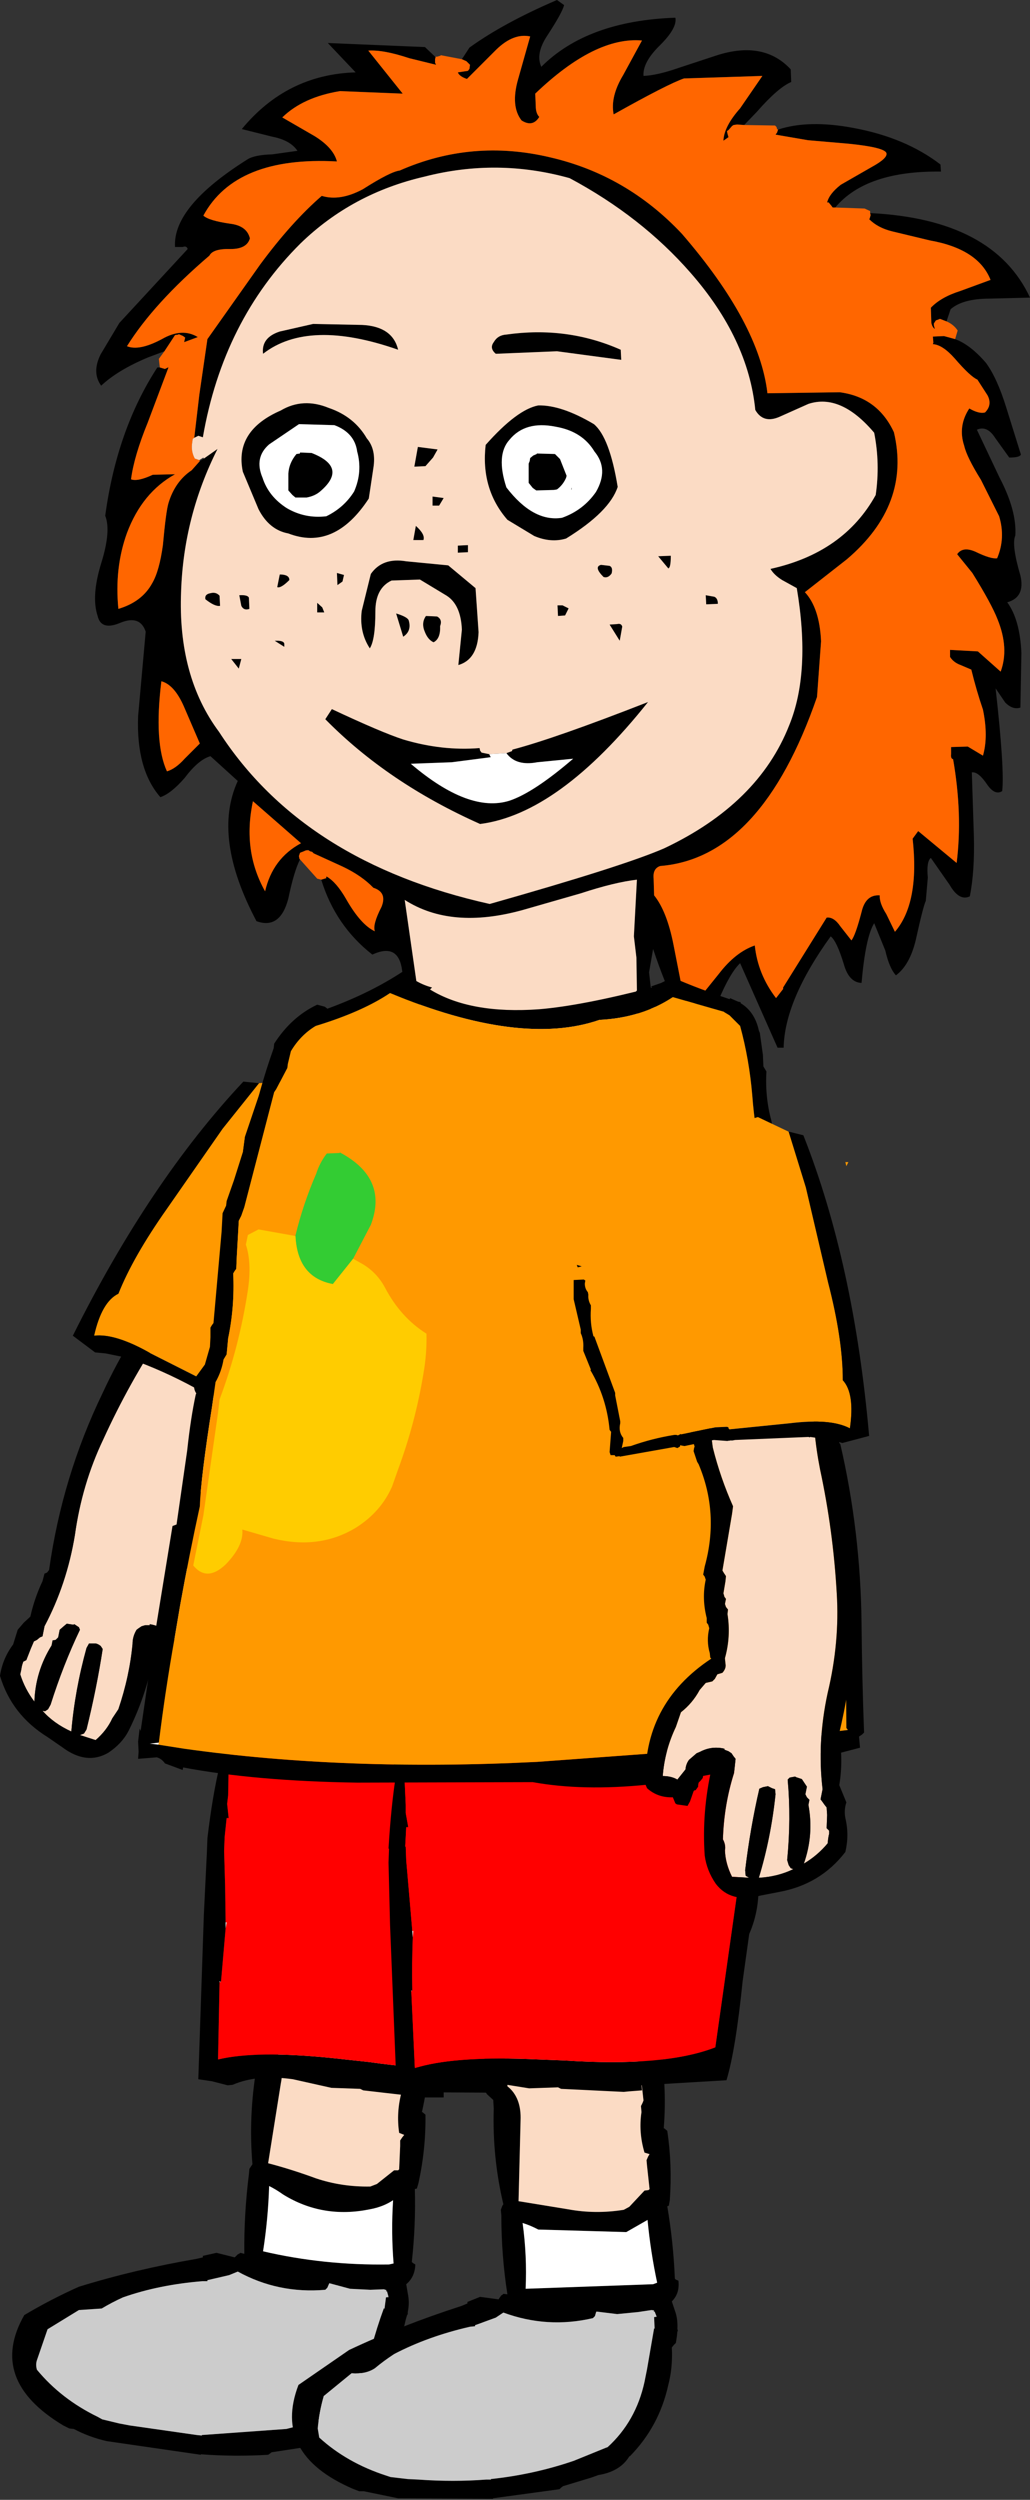 <?xml version="1.0" encoding="UTF-8" standalone="no"?>
<svg xmlns:xlink="http://www.w3.org/1999/xlink" height="246.95px" width="101.8px" xmlns="http://www.w3.org/2000/svg">
  <rect width="100%" height="100%" fill="#333333" stroke="none"/>
  <g transform="matrix(1.0, 0.0, 0.0, 1.0, -217.85, 70.6)">
    <path d="M258.5 127.75 L260.95 128.4 260.6 129.0 260.4 129.25 Q260.5 133.8 259.55 138.05 L259.6 138.05 259.9 138.3 Q259.95 141.7 259.2 145.1 L259.05 145.6 258.85 145.65 Q258.95 149.25 258.55 152.85 L258.65 152.95 258.9 153.1 Q258.85 154.35 258.0 155.05 L258.15 155.95 Q258.35 156.85 258.15 157.8 L258.15 158.05 258.1 158.05 257.95 158.55 257.8 159.2 257.6 159.35 257.35 159.55 Q257.15 161.6 256.45 163.2 254.95 167.15 251.7 169.65 L251.65 169.65 Q250.55 171.0 248.35 171.05 L247.65 171.2 244.7 171.65 244.5 171.8 244.35 171.9 Q241.0 172.1 237.7 171.85 L237.7 171.9 228.4 170.55 Q226.65 170.15 225.15 169.35 L224.7 169.3 224.1 169.0 Q216.6 164.5 220.25 158.1 222.85 156.55 225.65 155.3 231.15 153.6 237.25 152.55 L237.9 152.4 237.9 152.25 239.25 151.95 241.05 152.4 241.1 152.35 241.35 152.1 241.45 152.05 241.55 152.0 241.6 151.95 242.0 152.05 Q241.95 148.2 242.45 144.2 L242.5 143.65 242.7 143.35 242.8 143.2 Q242.4 138.45 243.2 133.7 L243.3 132.85 242.75 132.2 242.45 131.7 242.6 131.35 242.75 131.1 242.8 130.95 243.0 130.9 243.05 130.9 Q242.85 127.75 243.2 124.6 L243.2 124.05 243.4 123.75 243.6 123.5 243.7 123.3 245.75 123.85 245.75 123.95 Q245.65 124.2 245.7 124.5 L245.45 124.7 245.2 125.05 244.9 131.55 244.9 131.7 Q246.05 133.0 245.6 135.25 L244.35 143.1 Q246.65 143.7 249.1 144.6 251.65 145.45 254.45 145.4 L255.1 145.15 256.8 143.8 257.2 143.8 257.3 143.7 257.4 141.4 257.4 140.85 257.6 140.55 257.8 140.3 257.3 140.1 Q257.0 138.05 257.55 136.05 L257.6 135.45 257.8 135.2 258.0 134.95 258.2 128.6 Q258.15 128.15 258.4 127.85 L258.5 127.75 M244.45 145.35 Q244.35 148.6 243.85 151.8 249.85 153.2 256.3 153.1 L256.75 153.0 Q256.5 149.9 256.7 146.75 255.75 147.4 254.4 147.65 249.75 148.6 245.85 146.2 245.15 145.7 244.45 145.35 M256.25 156.3 L256.1 155.75 256.0 155.75 256.05 155.65 256.05 155.6 255.8 155.55 254.45 155.6 252.45 155.5 250.4 154.95 250.35 155.05 250.2 155.4 250.0 155.6 Q245.35 156.0 241.35 153.8 L240.5 154.15 238.35 154.65 238.35 154.75 237.85 154.75 Q233.55 155.1 230.0 156.35 228.9 156.85 227.9 157.45 L225.65 157.6 222.55 159.5 221.5 162.55 Q221.35 163.0 221.5 163.5 223.9 166.4 227.5 168.15 L227.95 168.4 229.6 168.8 230.65 169.0 237.3 169.95 237.8 170.0 237.8 169.95 246.15 169.35 249.5 168.5 249.65 168.5 Q252.75 166.35 254.1 162.55 L254.55 161.35 Q255.1 159.3 255.8 157.4 L255.85 157.5 256.0 156.35 256.25 156.4 256.25 156.3" fill="#000000" fill-rule="evenodd" stroke="none"/>
    <path d="M258.5 127.75 L258.4 127.85 Q258.15 128.15 258.2 128.6 L258.0 134.95 257.8 135.2 257.6 135.45 257.55 136.05 Q257.0 138.05 257.3 140.1 L257.8 140.3 257.6 140.55 257.4 140.85 257.4 141.4 257.3 143.7 257.2 143.8 256.8 143.8 255.1 145.15 254.45 145.4 Q251.65 145.45 249.1 144.6 246.65 143.7 244.35 143.1 L245.6 135.25 Q246.05 133.0 244.9 131.7 L244.9 131.55 245.2 125.05 245.45 124.7 245.7 124.5 Q245.65 124.2 245.75 123.95 L245.75 123.85 245.85 123.85 Q250.3 124.75 254.45 126.35 L258.5 127.75" fill="#fbdbc4" fill-rule="evenodd" stroke="none"/>
    <path d="M256.05 155.65 L256.0 155.75 256.1 155.75 256.25 156.3 256.0 156.35 255.85 157.5 255.8 157.4 Q255.1 159.3 254.55 161.35 L254.1 162.55 Q252.75 166.35 249.65 168.5 L249.5 168.5 246.15 169.35 237.8 169.95 237.8 170.0 237.3 169.95 230.65 169.0 229.6 168.8 227.95 168.4 227.5 168.15 Q223.9 166.4 221.5 163.5 221.35 163.0 221.5 162.55 L222.55 159.5 225.65 157.6 227.9 157.45 Q228.9 156.85 230.0 156.35 233.55 155.1 237.85 154.75 L238.35 154.75 238.35 154.65 240.5 154.15 241.35 153.8 Q245.35 156.0 250.0 155.6 L250.2 155.4 250.35 155.05 250.4 154.95 252.45 155.5 254.45 155.6 255.8 155.55 256.05 155.65" fill="#cccccc" fill-rule="evenodd" stroke="none"/>
    <path d="M244.45 145.35 Q245.15 145.7 245.85 146.2 249.75 148.6 254.4 147.65 255.75 147.4 256.7 146.75 256.5 149.9 256.75 153.0 L256.3 153.1 Q249.85 153.2 243.85 151.8 244.35 148.6 244.45 145.35" fill="#ffffff" fill-rule="evenodd" stroke="none"/>
    <path d="M273.3 96.0 Q274.85 99.15 275.15 102.95 L275.25 107.85 275.1 109.8 Q274.75 113.3 274.65 116.85 274.6 119.6 273.4 121.9 L272.45 126.55 Q271.25 133.35 270.15 136.15 L261.7 136.1 261.7 136.6 260.4 136.6 259.85 136.6 253.75 135.9 253.45 135.75 250.6 135.65 246.8 134.8 Q243.25 134.3 240.85 135.35 L240.35 135.4 238.8 135.0 237.45 134.8 238.0 118.5 238.3 112.35 238.35 111.05 238.35 111.0 Q238.85 106.75 239.6 103.65 L239.6 103.6 Q239.4 101.5 238.7 100.6 L239.25 100.85 239.3 100.05 239.3 99.6 239.65 98.75 239.75 98.45 Q240.3 97.75 241.2 97.8 L272.4 96.15 272.6 96.0 273.3 96.0 M273.25 111.0 L273.5 106.55 273.35 103.7 272.95 100.55 272.35 97.1 240.9 99.2 240.65 99.3 240.35 100.0 240.3 101.2 240.5 101.25 240.4 106.75 240.3 107.6 240.45 109.0 240.25 109.0 240.05 110.9 240.05 110.95 240.0 112.25 240.1 115.7 240.15 119.3 240.15 119.9 239.7 125.1 239.65 125.2 239.55 125.1 239.55 125.2 239.4 132.85 Q243.15 131.95 250.6 132.7 L254.3 133.1 Q264.15 134.5 269.3 132.9 L272.95 115.75 273.0 114.75 273.05 114.05 273.25 111.0" fill="#000000" fill-rule="evenodd" stroke="none"/>
    <path d="M240.15 119.3 L240.1 115.7 240.0 112.25 240.05 110.95 240.05 110.9 240.25 109.0 240.45 109.0 240.3 107.6 240.4 106.75 240.5 101.25 240.3 101.2 240.35 100.0 240.65 99.3 240.9 99.2 272.35 97.1 272.95 100.55 273.35 103.7 273.5 106.55 273.25 111.0 272.95 111.0 273.05 114.05 273.0 114.75 272.95 115.75 269.3 132.9 Q264.15 134.5 254.3 133.1 L250.6 132.7 Q243.15 131.95 239.4 132.85 L239.55 125.2 239.65 125.2 239.7 125.1 240.15 119.9 240.25 119.3 240.15 119.3 M242.05 102.45 L242.1 102.4 242.1 102.35 242.05 102.45 M252.9 110.3 L252.9 110.25 252.9 110.3" fill="#ff0000" fill-rule="evenodd" stroke="none"/>
    <path d="M240.15 119.3 L240.25 119.3 240.15 119.9 240.15 119.3 M239.65 125.2 L239.55 125.2 239.55 125.1 239.65 125.2 M242.05 102.45 L242.1 102.35 242.1 102.4 242.05 102.45 M252.9 110.3 L252.9 110.25 252.9 110.3" fill="#ffffff" fill-rule="evenodd" stroke="none"/>
    <path d="M280.95 129.6 L283.45 129.95 283.15 130.6 283.0 130.85 Q283.8 135.4 283.45 139.65 L283.5 139.65 283.8 139.9 Q284.3 143.25 284.05 146.75 L283.95 147.3 283.8 147.35 Q284.4 150.9 284.55 154.5 L284.65 154.6 284.9 154.7 Q285.05 155.95 284.25 156.75 L284.55 157.65 Q284.85 158.45 284.8 159.45 L284.85 159.7 284.8 159.7 284.75 160.2 284.65 160.85 284.45 161.05 284.25 161.3 Q284.35 163.3 283.9 165.0 283.0 169.1 280.1 172.05 L280.05 172.05 Q279.15 173.55 277.0 173.9 L276.3 174.15 273.5 175.0 273.3 175.15 273.15 175.3 266.55 176.2 266.6 176.25 257.2 176.2 253.8 175.5 253.35 175.5 252.7 175.25 Q244.75 171.8 247.35 165.0 L252.35 161.55 Q257.55 159.1 263.45 157.2 L264.05 156.95 264.05 156.8 265.3 156.3 267.15 156.55 267.15 156.5 267.4 156.15 267.5 156.1 267.55 156.05 267.6 156.0 268.0 156.05 Q267.4 152.2 267.4 148.25 L267.35 147.7 267.5 147.3 267.6 147.15 Q266.5 142.5 266.65 137.7 L266.6 136.85 266.0 136.3 265.65 135.8 265.7 135.45 265.85 135.2 265.85 135.05 266.05 134.95 266.1 134.95 Q265.5 131.85 265.35 128.75 L265.3 128.2 265.45 127.8 265.65 127.55 265.65 127.35 267.85 127.6 267.85 127.7 267.85 128.25 267.65 128.5 267.45 128.85 268.0 135.35 268.0 135.5 Q269.4 136.6 269.3 138.9 L269.1 146.85 274.0 147.65 Q276.7 148.15 279.5 147.7 L280.05 147.4 281.55 145.8 281.95 145.75 282.05 145.65 281.8 143.35 281.75 142.8 281.9 142.45 282.05 142.2 281.55 142.05 Q280.95 140.05 281.25 138.05 L281.2 137.45 281.35 137.15 281.45 136.9 280.75 130.55 Q280.65 130.1 280.9 129.75 L280.95 129.6 M269.5 149.0 Q269.95 152.25 269.8 155.5 L282.4 155.05 282.8 154.9 Q282.15 151.85 281.85 148.7 L279.75 149.9 271.05 149.65 Q270.3 149.25 269.5 149.0 M282.75 158.25 L282.55 157.75 282.45 157.75 282.5 157.65 282.5 157.6 282.25 157.6 280.9 157.8 278.85 158.0 276.8 157.75 276.75 157.85 276.65 158.2 276.45 158.4 Q271.95 159.45 267.6 157.85 L266.85 158.35 264.8 159.1 264.8 159.2 264.3 159.25 Q260.15 160.2 256.8 161.95 255.8 162.6 254.9 163.35 254.0 163.95 252.6 163.85 L249.85 166.1 Q249.4 167.65 249.25 169.3 L249.4 170.2 Q252.15 172.7 256.0 173.95 L256.45 174.1 258.15 174.3 259.2 174.35 Q262.65 174.6 265.9 174.35 L266.4 174.35 266.35 174.3 Q270.6 173.85 274.55 172.5 L277.75 171.2 277.9 171.15 Q280.7 168.6 281.55 164.7 L281.8 163.45 282.5 159.4 282.55 159.45 282.5 158.3 282.75 158.3 282.75 158.25" fill="#000000" fill-rule="evenodd" stroke="none"/>
    <path d="M280.95 129.6 L280.9 129.75 Q280.65 130.1 280.75 130.55 L281.45 136.9 281.35 137.15 281.2 137.45 281.25 138.05 Q280.95 140.05 281.55 142.05 L282.05 142.2 281.9 142.45 281.75 142.8 281.8 143.35 282.05 145.65 281.95 145.75 281.55 145.8 280.05 147.4 279.5 147.7 Q276.7 148.15 274.0 147.65 L269.1 146.85 269.3 138.9 Q269.4 136.6 268.0 135.5 L268.0 135.35 267.45 128.85 267.65 128.5 267.85 128.25 267.85 127.7 267.85 127.6 267.95 127.6 Q272.45 127.85 276.8 128.85 L280.95 129.6" fill="#fbdbc4" fill-rule="evenodd" stroke="none"/>
    <path d="M282.5 157.65 L282.45 157.75 282.55 157.75 282.75 158.25 282.5 158.3 282.55 159.45 282.5 159.4 281.8 163.45 281.55 164.7 Q280.7 168.6 277.9 171.15 L277.75 171.2 274.55 172.5 Q270.6 173.85 266.35 174.3 L266.4 174.35 265.9 174.35 Q262.65 174.6 259.2 174.35 L258.15 174.3 256.45 174.1 256.0 173.95 Q252.15 172.7 249.4 170.2 L249.25 169.3 Q249.4 167.65 249.85 166.1 L252.6 163.85 Q254.0 163.95 254.9 163.35 255.8 162.6 256.8 161.95 260.15 160.2 264.3 159.25 L264.8 159.2 264.8 159.1 266.85 158.35 267.6 157.85 Q271.95 159.45 276.45 158.4 L276.65 158.2 276.75 157.85 276.8 157.75 278.85 158.0 280.9 157.8 282.25 157.6 282.5 157.65" fill="#cccccc" fill-rule="evenodd" stroke="none"/>
    <path d="M269.5 149.0 Q270.3 149.25 271.05 149.65 L279.75 149.9 281.85 148.7 Q282.15 151.85 282.8 154.9 L282.4 155.05 269.8 155.5 Q269.95 152.25 269.5 149.0" fill="#ffffff" fill-rule="evenodd" stroke="none"/>
    <path d="M290.95 109.6 L290.95 105.15 290.6 102.35 289.95 99.25 289.15 95.8 257.95 100.1 257.75 100.2 257.45 100.9 257.55 102.15 257.7 102.15 257.95 107.7 257.95 108.5 258.2 109.9 258.0 109.9 257.9 111.8 257.95 111.85 258.0 113.2 258.3 116.65 258.6 120.15 258.65 120.8 Q258.55 123.35 258.6 126.0 L258.55 126.1 258.5 126.0 258.5 126.1 258.85 133.7 Q262.5 132.55 269.9 132.8 L273.7 132.95 Q283.55 133.6 288.55 131.65 L291.0 114.35 291.0 113.35 290.95 112.65 290.95 109.6 M290.0 94.7 Q291.75 97.7 292.3 101.45 292.7 103.9 292.75 106.3 L292.75 108.25 292.8 115.3 Q292.95 118.05 291.9 120.45 L291.25 125.1 Q290.55 131.95 289.65 134.9 L281.25 135.4 281.3 135.9 280.0 136.0 279.5 136.05 273.3 135.75 273.0 135.6 270.15 135.7 266.4 135.1 Q262.75 134.85 260.4 136.1 L259.9 136.15 258.4 135.85 257.05 135.75 256.4 119.55 256.25 113.4 256.3 112.05 256.25 112.0 Q256.5 107.8 257.0 104.65 L256.95 104.6 Q256.65 102.5 255.85 101.7 L256.4 101.85 256.4 101.05 256.4 100.6 256.7 99.8 256.75 99.45 Q257.2 98.75 258.15 98.75 L289.05 94.9 289.3 94.7 290.0 94.7" fill="#000000" fill-rule="evenodd" stroke="none"/>
    <path d="M258.6 120.15 L258.3 116.65 258.0 113.2 257.95 111.85 257.9 111.8 258.0 109.9 258.2 109.9 257.95 108.5 257.95 107.7 257.7 102.15 257.55 102.15 257.45 100.9 257.75 100.2 257.95 100.1 289.15 95.8 289.95 99.25 290.6 102.35 290.95 105.15 290.95 109.6 290.7 109.65 290.95 112.65 291.0 113.35 291.0 114.35 288.55 131.65 Q283.55 133.6 273.7 132.95 L269.9 132.8 Q262.5 132.55 258.85 133.7 L258.5 126.1 258.55 126.1 258.6 126.0 Q258.55 123.35 258.65 120.8 L258.7 120.15 258.6 120.15 M259.35 103.3 L259.45 103.25 259.4 103.2 259.35 103.3 M270.7 110.3 L270.65 110.25 270.7 110.3" fill="#ff0000" fill-rule="evenodd" stroke="none"/>
    <path d="M258.6 120.15 L258.7 120.15 258.65 120.8 258.6 120.15 M258.55 126.1 L258.5 126.1 258.5 126.0 258.55 126.1 M259.35 103.3 L259.4 103.2 259.45 103.25 259.35 103.3 M270.7 110.3 L270.65 110.25 270.7 110.3" fill="#ffffff" fill-rule="evenodd" stroke="none"/>
    <path d="M238.05 51.2 L238.2 51.0 238.4 50.7 238.6 50.6 238.85 50.55 239.5 50.65 239.5 50.6 Q244.75 52.25 249.2 55.1 L249.4 55.35 249.6 55.75 249.55 55.9 249.55 55.95 249.05 56.45 248.35 56.2 244.6 62.8 Q242.85 65.3 240.6 67.45 L240.45 68.2 239.25 73.7 239.05 73.9 238.75 74.1 238.65 74.6 238.4 75.75 238.2 76.0 237.95 76.15 237.9 76.4 237.85 76.65 237.65 76.85 237.45 77.1 237.25 77.45 Q236.15 79.4 235.95 81.55 L235.95 81.6 235.65 82.05 Q235.4 82.5 235.65 83.05 L236.0 83.35 236.05 83.85 236.2 84.2 236.8 84.6 237.0 85.45 Q237.25 86.85 237.95 88.15 237.8 88.85 237.9 89.65 238.05 92.2 237.35 94.6 L235.85 94.4 235.45 93.2 235.5 92.2 235.1 91.3 234.75 91.05 Q233.95 90.05 232.65 89.85 L232.65 89.95 232.2 89.95 231.85 90.05 231.55 90.25 231.35 90.4 Q230.95 91.05 230.95 91.8 230.65 95.0 229.55 98.25 L228.95 99.15 Q228.4 100.35 227.3 101.3 L225.75 100.8 226.15 100.65 226.4 100.25 Q227.4 96.2 228.0 92.3 L227.8 92.0 Q227.55 91.8 227.3 91.75 L226.9 91.75 226.65 91.75 226.4 92.2 Q225.25 96.35 224.9 100.45 223.15 99.65 222.05 98.4 L222.3 98.45 222.6 98.25 222.85 97.8 Q224.1 93.85 225.75 90.4 L225.65 90.15 225.2 89.85 225.1 89.9 224.45 89.8 224.15 90.05 223.75 90.4 223.65 90.9 223.6 91.15 223.35 91.4 223.05 91.45 222.95 91.95 Q221.35 94.5 221.25 97.5 220.3 96.25 219.85 94.8 L219.95 94.35 220.0 94.05 220.05 93.85 220.15 93.55 220.45 93.4 220.9 92.25 221.2 91.55 221.5 91.4 221.8 91.15 222.05 91.05 222.25 90.05 Q224.45 85.9 225.25 81.05 225.95 76.0 228.05 71.6 230.6 66.0 234.0 60.9 236.15 57.7 237.5 54.15 L237.9 53.65 238.15 53.25 238.5 53.15 239.25 52.55 238.85 52.35 Q238.0 51.95 238.05 51.2" fill="#fbdbc4" fill-rule="evenodd" stroke="none"/>
    <path d="M249.55 55.9 L249.75 56.1 250.0 56.3 Q250.1 57.65 249.1 58.75 248.95 58.75 248.9 58.85 L247.6 61.65 247.45 62.05 Q247.25 62.05 247.2 62.25 L247.0 62.5 246.95 62.75 246.9 63.0 246.6 63.05 246.35 63.35 246.35 63.55 246.25 63.85 245.5 64.65 245.3 64.85 Q241.65 68.55 241.1 73.95 L240.95 74.75 240.7 74.85 240.5 75.1 Q240.2 77.0 239.0 78.6 L238.85 79.05 238.65 79.15 238.4 79.4 Q238.25 80.7 237.5 81.65 L237.2 82.1 237.15 82.1 Q241.8 88.8 238.55 96.0 L238.35 96.25 235.6 96.15 235.15 96.6 235.0 96.75 234.0 96.5 233.95 95.95 233.95 94.9 233.85 94.7 233.75 94.35 233.8 94.2 233.85 93.95 233.7 93.65 233.6 93.35 233.65 93.1 233.7 92.9 233.5 92.6 233.3 92.35 233.2 92.1 Q232.5 96.5 230.55 100.4 229.9 101.65 228.55 102.55 226.4 103.8 224.0 102.0 L222.55 101.0 Q219.0 98.8 217.85 94.95 218.1 93.25 219.15 91.85 L219.6 90.4 220.2 89.7 220.85 89.1 Q221.25 87.3 222.05 85.6 L222.25 84.85 222.5 84.75 222.7 84.5 Q224.0 75.25 228.0 67.0 230.7 61.15 234.8 56.0 L236.2 52.75 236.55 52.15 Q237.2 51.6 238.05 51.2 238.0 51.95 238.85 52.35 L239.25 52.55 238.5 53.15 238.15 53.25 237.9 53.65 237.5 54.15 Q236.15 57.7 234.0 60.9 230.6 66.0 228.05 71.6 225.95 76.0 225.25 81.05 224.45 85.9 222.25 90.05 L222.05 91.05 221.8 91.15 221.5 91.4 221.2 91.55 220.9 92.25 220.45 93.4 220.15 93.55 220.05 93.85 220.0 94.05 219.95 94.35 219.85 94.8 Q220.3 96.25 221.25 97.5 221.35 94.5 222.95 91.95 L223.05 91.45 223.35 91.4 223.6 91.15 223.65 90.9 223.75 90.4 224.15 90.05 224.45 89.8 225.1 89.9 225.2 89.85 225.65 90.15 225.75 90.4 Q224.1 93.85 222.85 97.8 L222.6 98.25 222.3 98.45 222.05 98.4 Q223.15 99.65 224.9 100.45 225.25 96.35 226.4 92.2 L226.65 91.75 226.9 91.75 227.3 91.75 Q227.55 91.8 227.8 92.0 L228.0 92.3 Q227.4 96.2 226.4 100.25 L226.15 100.65 225.75 100.8 227.3 101.3 Q228.4 100.35 228.95 99.15 L229.55 98.25 Q230.65 95.0 230.95 91.8 230.95 91.05 231.35 90.4 L231.55 90.25 231.85 90.05 232.2 89.95 232.65 89.95 232.65 89.85 Q233.95 90.05 234.75 91.05 L235.1 91.3 235.5 92.2 235.45 93.2 235.85 94.4 237.35 94.6 Q238.05 92.2 237.9 89.65 237.8 88.85 237.95 88.15 237.25 86.85 237.0 85.45 L236.8 84.6 236.2 84.2 236.05 83.85 236.0 83.35 235.65 83.05 Q235.4 82.5 235.65 82.05 L235.95 81.6 235.95 81.55 Q236.15 79.4 237.25 77.45 L237.45 77.1 237.65 76.85 237.85 76.65 237.9 76.4 237.95 76.15 238.2 76.0 238.4 75.75 238.65 74.6 238.75 74.1 239.05 73.9 239.25 73.7 240.45 68.2 240.6 67.45 Q242.85 65.3 244.6 62.8 L248.35 56.2 249.05 56.45 249.55 55.95 249.55 55.9" fill="#000000" fill-rule="evenodd" stroke="none"/>
    <path d="M243.45 36.4 L239.85 40.9 234.35 48.8 Q231.0 53.55 229.55 57.2 227.9 58.0 227.15 61.35 229.25 61.1 232.75 63.1 L238.1 65.8 238.2 65.75 238.25 65.65 238.35 65.7 238.4 65.7 239.5 66.1 242.3 68.05 242.35 68.0 242.55 68.25 242.7 68.25 242.9 68.3 Q244.8 69.45 246.5 70.9 L247.1 71.25 247.25 71.4 Q247.25 71.0 247.4 70.7 L247.5 70.45 Q248.15 70.1 248.25 69.25 L248.35 69.0 249.7 66.85 249.8 66.6 253.8 62.25 253.9 62.25 255.15 59.8 255.3 59.5 255.9 58.65 256.05 58.45 256.55 57.7 256.65 57.5 Q256.75 57.4 256.8 57.4 256.4 57.0 256.25 56.25 255.5 51.8 256.45 47.15 255.75 46.2 255.55 45.0 255.35 43.95 254.6 43.25 250.95 39.5 246.8 36.2 L243.45 36.4" fill="#ff9900" fill-rule="evenodd" stroke="none"/>
    <path d="M256.8 57.4 Q256.75 57.4 256.65 57.5 L256.55 57.7 256.05 58.45 255.9 58.65 255.3 59.5 255.15 59.8 253.9 62.25 253.8 62.25 249.8 66.6 249.7 66.85 248.35 69.0 248.25 69.25 Q248.15 70.1 247.5 70.45 L247.4 70.7 Q247.25 71.0 247.25 71.4 L247.1 71.25 246.5 70.9 Q244.8 69.45 242.9 68.3 L242.7 68.25 242.55 68.25 242.35 68.0 242.3 68.05 239.5 66.1 238.4 65.7 238.35 65.7 238.25 65.65 238.2 65.75 238.1 65.8 232.75 63.1 Q229.25 61.1 227.15 61.35 227.9 58.0 229.55 57.2 231.0 53.55 234.35 48.8 L239.85 40.9 243.45 36.4 243.4 36.4 241.9 36.25 Q232.65 46.1 225.05 61.35 L227.25 63.0 228.3 63.1 230.5 63.55 230.45 63.6 230.6 63.6 Q233.9 64.75 237.2 66.55 L237.35 66.7 237.65 66.8 237.7 66.9 237.7 66.85 237.85 66.9 239.1 67.35 241.6 68.95 241.85 69.05 241.95 69.0 241.95 69.15 242.2 69.35 242.45 69.45 242.5 69.45 Q244.75 71.1 247.15 72.25 L247.2 72.2 247.55 72.4 247.65 72.35 248.05 72.5 248.25 72.25 248.85 70.35 249.0 70.2 Q250.5 67.35 252.9 65.45 L252.9 65.4 254.3 63.9 254.4 63.65 Q254.65 62.9 255.15 62.4 L255.25 62.1 Q256.1 60.75 257.05 59.55 L257.7 57.8 256.8 57.4" fill="#000000" fill-rule="evenodd" stroke="none"/>
    <path d="M263.5 -64.75 L264.25 -65.9 Q267.65 -68.35 272.9 -70.6 L273.6 -70.1 Q273.45 -69.4 271.95 -67.1 270.75 -65.3 271.35 -64.0 275.9 -68.55 284.6 -68.85 284.8 -67.85 283.1 -66.15 281.35 -64.45 281.45 -63.1 282.8 -63.15 284.95 -63.9 L288.75 -65.15 Q293.35 -66.6 296.0 -63.75 L296.05 -62.5 Q294.75 -61.95 292.65 -59.55 L291.4 -58.25 290.7 -58.3 290.35 -58.25 290.2 -58.15 289.85 -57.75 289.7 -57.65 289.75 -57.4 289.85 -57.05 289.35 -56.7 Q289.4 -58.1 291.0 -59.9 L293.2 -63.1 285.45 -62.85 Q283.85 -62.3 278.5 -59.3 278.15 -61.05 279.45 -63.2 L281.3 -66.6 Q276.65 -67.0 270.75 -61.35 L270.8 -60.15 Q270.8 -59.4 271.15 -59.05 270.5 -58.0 269.4 -58.7 268.3 -60.1 269.05 -62.75 L270.25 -67.0 Q268.6 -67.35 266.9 -65.7 L264.0 -62.8 Q263.25 -63.05 263.1 -63.45 L264.1 -63.6 264.25 -63.8 264.3 -64.2 264.1 -64.4 263.95 -64.55 263.5 -64.75 M294.75 -57.8 Q297.8 -58.8 302.25 -57.95 307.35 -57.0 310.8 -54.35 L310.85 -53.65 Q303.45 -53.75 300.4 -50.1 L300.15 -50.1 300.0 -50.3 299.75 -50.6 299.6 -50.6 Q299.8 -51.45 300.95 -52.35 L304.0 -54.1 Q305.65 -55.0 305.45 -55.5 305.2 -56.05 301.75 -56.4 L297.7 -56.75 294.5 -57.3 294.65 -57.5 294.75 -57.8 M303.85 -49.55 Q316.05 -48.95 319.65 -41.2 L315.65 -41.1 Q313.0 -41.1 311.8 -40.05 L311.4 -38.85 310.75 -39.1 310.5 -39.0 310.35 -38.95 310.25 -38.8 310.15 -38.65 310.15 -38.45 310.25 -38.1 Q310.0 -38.25 309.9 -38.7 L309.85 -40.2 Q310.85 -41.25 312.75 -41.85 L315.75 -42.95 Q314.55 -46.0 309.75 -46.85 L306.0 -47.75 Q304.6 -48.1 303.75 -48.95 L303.8 -49.0 303.9 -49.35 303.85 -49.55 M312.25 -37.1 Q313.75 -36.55 315.3 -34.75 316.4 -33.25 317.3 -30.35 L318.75 -25.7 Q318.65 -25.4 317.6 -25.4 L316.2 -27.35 Q315.4 -28.6 314.4 -28.15 L316.65 -23.4 Q318.35 -20.15 318.2 -17.7 317.8 -16.8 318.7 -13.75 319.2 -11.6 317.4 -11.1 318.65 -9.4 318.8 -6.1 L318.7 -0.7 Q317.95 -0.45 317.2 -1.2 L316.25 -2.6 Q317.15 5.45 316.9 7.55 316.2 8.0 315.45 6.95 314.55 5.6 313.9 5.7 L314.1 11.9 Q314.2 15.45 313.7 17.95 312.65 18.45 311.7 16.8 L309.85 14.15 Q309.4 14.5 309.55 16.1 L309.35 18.4 Q309.1 18.9 308.35 22.3 307.75 24.75 306.4 25.75 305.75 25.05 305.35 23.3 L304.25 20.6 Q303.4 21.95 303.0 26.5 301.75 26.45 301.25 24.65 300.55 22.35 299.95 21.9 295.4 28.2 295.3 32.9 L294.9 32.9 295.0 31.2 294.9 32.9 294.7 32.9 291.0 24.55 Q290.0 25.5 288.85 28.25 287.65 31.0 286.75 31.95 284.65 29.85 282.4 23.15 L282.0 25.45 282.15 26.8 282.3 27.7 282.6 28.75 282.35 28.7 282.25 28.6 Q282.1 29.1 282.25 29.5 L282.4 30.2 282.35 30.7 Q282.25 32.65 283.0 34.3 L283.0 34.4 282.65 34.95 282.6 34.95 282.05 34.95 281.8 34.6 Q282.3 34.05 281.65 33.35 L281.2 33.35 Q280.95 32.65 280.95 31.8 L280.95 30.55 280.9 29.2 280.7 27.35 280.8 27.25 280.75 24.0 280.5 21.9 280.8 16.3 Q278.6 16.55 275.25 17.65 L269.5 19.3 Q262.45 21.25 257.85 18.3 L259.4 29.1 259.05 28.95 259.2 30.35 259.15 31.75 259.05 34.55 259.05 34.75 258.9 34.8 258.9 35.15 258.55 35.8 258.5 35.85 257.95 35.85 257.75 35.7 257.55 35.5 257.8 30.75 Q257.35 29.15 257.5 27.4 L257.55 27.0 257.85 26.85 257.6 25.3 Q257.25 22.5 254.65 23.7 251.0 20.85 249.6 16.3 L250.1 16.15 250.1 16.0 250.15 16.0 Q251.1 16.55 252.05 18.2 253.5 20.75 254.9 21.4 254.65 20.75 255.55 19.0 256.15 17.55 254.75 17.1 253.6 15.9 251.7 15.0 L248.85 13.7 248.7 13.55 248.5 13.5 248.3 13.35 248.15 13.4 248.1 13.4 247.75 13.55 247.6 13.6 247.5 13.65 247.4 13.95 247.4 14.0 247.45 14.25 247.5 14.3 Q246.9 15.5 246.35 18.15 245.55 21.25 243.2 20.4 238.8 12.1 241.35 6.55 L238.65 4.1 Q237.45 4.45 236.1 6.25 234.75 7.8 233.7 8.15 231.3 5.4 231.5 0.15 L232.25 -8.2 Q231.7 -9.85 229.8 -9.1 227.85 -8.25 227.5 -9.75 226.85 -11.7 227.85 -14.95 228.85 -18.15 228.25 -19.65 229.4 -28.15 233.4 -34.3 L233.65 -34.3 234.15 -34.15 234.45 -34.3 234.5 -34.3 232.45 -28.85 Q231.1 -25.55 230.8 -23.25 231.45 -23.0 232.95 -23.7 L235.15 -23.75 Q231.9 -21.95 230.4 -17.95 229.15 -14.5 229.55 -10.45 231.9 -11.15 232.9 -13.0 233.6 -14.2 233.95 -16.75 234.25 -20.05 234.5 -20.9 235.15 -23.05 236.8 -24.15 L237.6 -25.05 238.0 -25.3 239.35 -26.25 Q236.0 -19.6 235.75 -12.2 235.4 -3.8 239.5 1.7 247.85 14.6 266.25 18.7 279.5 14.95 283.5 13.2 292.8 8.8 295.85 1.05 298.0 -4.2 296.6 -12.5 L295.15 -13.3 Q294.35 -13.8 294.0 -14.4 301.25 -16.0 304.4 -21.7 304.85 -24.8 304.25 -27.85 300.95 -31.75 297.75 -30.7 L294.95 -29.45 Q293.3 -28.7 292.5 -30.1 291.8 -37.15 286.1 -43.65 281.25 -49.2 274.15 -53.0 267.0 -55.0 259.8 -53.15 252.65 -51.5 247.55 -46.55 239.9 -38.95 237.9 -27.4 L237.45 -27.55 237.05 -27.35 237.55 -31.6 238.35 -37.1 243.55 -44.45 Q246.65 -48.65 249.65 -51.25 251.45 -50.7 253.7 -51.9 256.45 -53.65 257.35 -53.75 264.5 -56.9 272.25 -55.05 279.8 -53.3 285.25 -47.5 292.9 -38.65 293.7 -31.75 L300.85 -31.85 Q304.6 -31.35 306.2 -27.9 307.9 -20.75 301.55 -15.35 L297.4 -12.1 Q298.85 -10.55 299.0 -7.25 L298.6 -1.75 Q293.1 14.15 283.1 14.95 282.35 15.2 282.45 16.2 L282.5 17.85 Q283.75 19.4 284.4 22.65 L285.45 28.0 286.2 28.95 288.9 25.6 Q290.55 23.45 292.45 22.8 292.75 25.65 294.55 28.0 L295.25 27.1 295.25 26.95 299.55 20.05 Q300.25 19.95 300.9 20.9 L302.0 22.3 Q302.4 21.8 303.0 19.5 303.4 17.75 304.8 17.85 304.75 18.6 305.45 19.7 L306.3 21.45 Q308.75 18.6 308.05 12.25 L308.6 11.5 312.4 14.65 Q313.0 9.85 312.05 4.4 311.8 4.35 311.85 3.9 L311.85 3.2 313.5 3.15 315.0 4.05 Q315.55 2.15 315.0 -0.5 314.35 -2.4 313.85 -4.45 L312.8 -4.9 Q312.1 -5.15 311.75 -5.7 L311.75 -6.4 314.5 -6.25 316.75 -4.25 Q317.6 -6.55 316.45 -9.4 315.85 -10.95 313.95 -14.0 L312.45 -15.85 Q313.0 -16.65 314.25 -16.1 315.8 -15.35 316.4 -15.45 317.25 -17.45 316.6 -19.6 L314.8 -23.2 Q313.4 -25.45 313.15 -26.55 312.5 -28.5 313.65 -30.25 314.6 -29.7 315.2 -29.85 315.95 -30.6 315.45 -31.55 L314.45 -33.1 Q313.75 -33.4 312.2 -35.2 311.0 -36.55 310.05 -36.6 L310.1 -36.75 310.05 -37.35 311.15 -37.4 312.25 -37.1 M234.1 -35.9 L232.5 -35.3 Q229.5 -34.05 227.85 -32.5 226.9 -33.8 227.8 -35.6 L229.65 -38.7 236.4 -46.0 Q236.3 -46.35 235.9 -46.2 L235.15 -46.2 Q234.9 -50.2 242.3 -54.85 243.0 -55.3 244.75 -55.35 L247.25 -55.7 Q246.55 -56.75 244.75 -57.1 L241.75 -57.85 Q246.2 -63.25 253.0 -63.45 L250.25 -66.35 259.85 -65.95 260.85 -65.0 260.9 -64.95 260.85 -64.75 260.85 -64.4 260.95 -64.2 258.3 -64.85 Q255.75 -65.7 254.25 -65.6 L257.65 -61.35 251.45 -61.6 Q247.8 -61.0 245.75 -59.0 L248.95 -57.15 Q250.8 -56.0 251.15 -54.65 241.15 -55.2 237.95 -49.3 238.5 -48.8 240.6 -48.5 242.25 -48.3 242.55 -47.05 242.25 -46.0 240.65 -46.0 238.9 -46.05 238.55 -45.35 233.05 -40.65 230.4 -36.4 231.6 -35.9 233.85 -37.1 235.85 -38.25 237.4 -37.3 L236.05 -36.8 236.15 -37.25 235.95 -37.4 235.5 -37.6 235.5 -37.55 235.15 -37.5 234.1 -35.9 M267.9 -37.55 Q273.9 -38.4 279.2 -36.05 L279.25 -35.05 272.9 -35.9 266.85 -35.65 Q266.2 -36.2 266.65 -36.8 267.05 -37.5 267.9 -37.55 M259.15 -26.45 L261.1 -26.2 260.65 -25.4 259.9 -24.55 258.8 -24.5 259.15 -26.45 M260.6 -20.65 L260.6 -21.55 261.7 -21.4 261.25 -20.65 260.6 -20.65 M265.85 -26.65 Q268.95 -30.15 271.05 -30.55 273.35 -30.6 276.55 -28.7 278.1 -27.4 278.9 -22.5 278.1 -20.05 273.8 -17.4 272.3 -16.95 270.65 -17.65 L268.0 -19.25 Q265.35 -22.3 265.85 -26.65 M268.2 -27.15 Q266.85 -25.65 267.9 -22.45 270.55 -19.0 273.4 -19.45 275.5 -20.2 276.75 -22.0 278.05 -24.25 276.6 -26.0 275.4 -28.0 272.75 -28.45 269.75 -29.05 268.2 -27.15 M273.8 -23.4 Q273.5 -22.7 272.9 -22.25 L272.6 -22.2 270.85 -22.15 270.5 -22.4 270.1 -22.9 270.1 -23.15 270.1 -24.8 270.2 -25.05 270.25 -25.35 270.55 -25.6 270.9 -25.75 270.9 -25.8 272.7 -25.75 273.2 -25.25 273.85 -23.6 273.8 -23.4 M274.3 -22.25 L274.35 -22.45 274.35 -22.25 274.3 -22.25 M277.5 -13.6 Q276.5 -14.6 277.25 -14.8 L278.1 -14.7 Q278.45 -14.55 278.3 -13.95 277.95 -13.45 277.5 -13.6 M273.45 -10.8 L274.05 -10.5 273.7 -9.8 273.0 -9.75 272.95 -10.8 273.45 -10.8 M278.85 -8.95 Q279.25 -9.05 279.35 -8.7 L279.1 -7.3 278.1 -8.9 278.85 -8.95 M264.85 -12.5 L265.15 -8.15 Q265.05 -5.45 263.15 -4.9 L263.5 -8.4 Q263.4 -10.85 262.0 -11.75 L259.35 -13.35 256.55 -13.25 Q254.95 -12.5 254.95 -10.2 254.95 -7.4 254.4 -6.55 253.35 -8.15 253.6 -10.25 L254.5 -13.9 Q255.65 -15.55 258.0 -15.15 L262.15 -14.75 264.85 -12.5 M263.1 -16.7 L264.1 -16.75 264.1 -16.05 263.1 -16.0 263.1 -16.7 M258.7 -17.25 L258.95 -18.65 Q259.9 -17.8 259.7 -17.25 L258.7 -17.25 M261.35 -8.75 Q261.4 -7.5 260.7 -7.15 260.15 -7.4 259.85 -8.15 259.45 -9.05 259.95 -9.75 L261.05 -9.7 Q261.6 -9.4 261.35 -8.75 M257.7 -7.7 L257.0 -10.0 Q258.15 -9.65 258.25 -9.3 258.55 -8.25 257.7 -7.7 M266.2 3.9 L266.35 4.2 262.5 4.7 258.45 4.85 Q264.2 9.75 268.2 8.5 270.6 7.7 274.5 4.35 L270.95 4.7 Q268.85 5.1 267.9 3.8 L268.45 3.6 268.5 3.45 Q272.7 2.35 281.9 -1.25 273.1 9.8 265.3 10.8 256.2 6.75 250.0 0.45 L250.65 -0.55 Q255.55 1.75 257.7 2.45 261.55 3.6 265.25 3.3 L265.3 3.55 265.45 3.75 266.2 3.9 M287.6 -11.8 L288.45 -11.65 Q288.8 -11.5 288.8 -10.95 L287.65 -10.9 287.6 -11.8 M283.9 -14.45 L282.9 -15.65 284.15 -15.7 Q284.15 -14.5 283.9 -14.45 M245.5 -37.85 L248.8 -38.6 253.65 -38.5 Q256.65 -38.35 257.2 -36.05 248.35 -39.15 243.85 -35.65 243.65 -37.25 245.5 -37.85 M254.1 -27.3 Q255.05 -26.2 254.75 -24.35 L254.3 -21.35 Q250.9 -16.15 246.35 -17.9 244.45 -18.25 243.4 -20.3 L241.85 -24.0 Q241.0 -28.05 245.6 -30.05 247.8 -31.35 250.35 -30.3 252.85 -29.45 254.1 -27.3 M250.9 -28.6 L247.4 -28.7 244.45 -26.7 Q242.95 -25.4 243.8 -23.4 244.4 -21.55 246.2 -20.4 248.0 -19.35 250.1 -19.6 251.85 -20.45 252.85 -22.05 253.7 -24.0 253.15 -26.0 252.9 -27.85 250.9 -28.6 M247.15 -25.75 L247.5 -25.8 247.5 -25.9 248.65 -25.85 Q252.25 -24.45 249.55 -22.1 249.0 -21.6 248.15 -21.45 L247.05 -21.45 246.75 -21.7 246.35 -22.15 246.35 -23.8 Q246.4 -24.85 247.15 -25.75 M249.7 -10.6 L249.9 -10.1 249.2 -10.1 249.2 -11.05 249.7 -10.6 M251.15 -14.0 L251.85 -13.8 251.7 -13.15 251.2 -12.8 251.15 -14.0 M242.45 -11.55 L242.5 -10.45 Q241.95 -10.25 241.7 -10.75 L241.5 -11.8 Q242.35 -11.85 242.45 -11.55 M245.5 -13.85 Q246.45 -13.85 246.45 -13.3 245.6 -12.45 245.25 -12.6 L245.5 -13.85 M241.45 -4.55 L240.7 -5.5 241.7 -5.5 241.45 -4.55 M245.0 -7.3 Q245.9 -7.35 245.95 -7.0 L245.95 -6.7 245.0 -7.3 M238.15 -11.4 Q238.05 -11.9 238.65 -12.0 239.2 -12.15 239.55 -11.75 L239.6 -10.75 Q239.1 -10.65 238.15 -11.4 M236.05 -0.75 Q235.1 -2.95 233.8 -3.3 233.05 2.75 234.35 5.6 235.2 5.35 236.1 4.35 L237.6 2.85 236.05 -0.75 M247.6 12.7 L242.85 8.55 Q241.8 13.45 244.05 17.45 244.8 14.2 247.6 12.7" fill="#000000" fill-rule="evenodd" stroke="none"/>
    <path d="M260.9 -64.95 L260.9 -65.0 261.05 -65.0 261.4 -65.1 261.4 -65.15 263.5 -64.75 263.95 -64.55 264.1 -64.4 264.3 -64.2 264.25 -63.8 264.1 -63.6 263.1 -63.45 Q263.25 -63.05 264.0 -62.8 L266.9 -65.7 Q268.6 -67.35 270.25 -67.0 L269.05 -62.75 Q268.3 -60.1 269.4 -58.7 270.5 -58.0 271.15 -59.05 270.8 -59.4 270.8 -60.15 L270.75 -61.35 Q276.65 -67.0 281.3 -66.6 L279.45 -63.2 Q278.15 -61.05 278.5 -59.3 283.85 -62.3 285.45 -62.85 L293.2 -63.1 291.0 -59.9 Q289.4 -58.1 289.35 -56.7 L289.85 -57.05 289.75 -57.4 289.7 -57.65 289.85 -57.75 290.2 -58.15 290.35 -58.25 290.7 -58.3 291.4 -58.25 294.45 -58.2 294.6 -58.05 294.65 -57.85 Q294.65 -57.85 294.75 -57.8 L294.65 -57.5 294.5 -57.3 297.7 -56.75 301.75 -56.4 Q305.2 -56.05 305.45 -55.5 305.65 -55.0 304.0 -54.1 L300.95 -52.35 Q299.8 -51.45 299.6 -50.6 L299.75 -50.6 300.0 -50.3 300.15 -50.1 300.4 -50.1 303.3 -50.0 303.85 -49.75 303.85 -49.55 303.9 -49.35 303.8 -49.0 303.75 -48.95 Q304.6 -48.1 306.0 -47.75 L309.75 -46.85 Q314.55 -46.0 315.75 -42.95 L312.75 -41.85 Q310.85 -41.25 309.85 -40.2 L309.9 -38.7 Q310.0 -38.25 310.25 -38.1 L310.15 -38.45 310.15 -38.65 310.25 -38.8 310.35 -38.95 310.5 -39.0 310.75 -39.1 311.4 -38.85 Q312.1 -38.55 312.5 -37.95 L312.25 -37.1 311.15 -37.4 310.05 -37.35 310.1 -36.75 310.05 -36.6 Q311.0 -36.55 312.2 -35.2 313.75 -33.4 314.45 -33.1 L315.45 -31.55 Q315.95 -30.6 315.2 -29.85 314.6 -29.7 313.65 -30.25 312.5 -28.5 313.15 -26.55 313.4 -25.45 314.8 -23.2 L316.6 -19.6 Q317.25 -17.45 316.4 -15.45 315.8 -15.35 314.25 -16.1 313.0 -16.65 312.45 -15.85 L313.95 -14.0 Q315.85 -10.95 316.45 -9.4 317.6 -6.55 316.75 -4.25 L314.5 -6.25 311.75 -6.4 311.75 -5.7 Q312.1 -5.15 312.8 -4.9 L313.85 -4.45 Q314.35 -2.4 315.0 -0.5 315.55 2.15 315.0 4.05 L313.5 3.15 311.85 3.2 311.85 3.9 Q311.8 4.35 312.05 4.4 313.0 9.85 312.4 14.65 L308.6 11.5 308.05 12.25 Q308.75 18.6 306.3 21.45 L305.45 19.7 Q304.75 18.6 304.8 17.85 303.4 17.75 303.0 19.5 302.4 21.8 302.0 22.3 L300.9 20.9 Q300.25 19.95 299.55 20.05 L295.25 26.95 295.25 27.1 294.55 28.0 Q292.75 25.65 292.45 22.8 290.55 23.45 288.9 25.6 L286.2 28.95 285.45 28.0 284.4 22.65 Q283.75 19.4 282.5 17.85 L282.45 16.2 Q282.35 15.2 283.1 14.95 293.1 14.15 298.6 -1.75 L299.0 -7.25 Q298.85 -10.55 297.4 -12.1 L301.55 -15.35 Q307.9 -20.75 306.2 -27.9 304.6 -31.35 300.85 -31.85 L293.7 -31.75 Q292.9 -38.65 285.25 -47.5 279.8 -53.3 272.25 -55.05 264.5 -56.9 257.35 -53.75 256.45 -53.65 253.7 -51.9 251.45 -50.7 249.65 -51.25 246.65 -48.65 243.55 -44.45 L238.35 -37.1 237.55 -31.6 237.05 -27.35 236.9 -27.25 236.85 -26.9 Q236.7 -26.05 237.1 -25.3 L237.55 -25.15 237.6 -25.05 236.8 -24.15 Q235.15 -23.05 234.5 -20.9 234.25 -20.05 233.95 -16.75 233.6 -14.2 232.9 -13.0 231.9 -11.15 229.55 -10.45 229.15 -14.5 230.4 -17.95 231.9 -21.95 235.15 -23.75 L232.95 -23.7 Q231.45 -23.0 230.8 -23.25 231.1 -25.55 232.45 -28.85 L234.5 -34.3 234.45 -34.3 234.15 -34.15 233.65 -34.3 233.6 -34.7 233.55 -35.15 234.1 -35.9 235.15 -37.5 235.5 -37.55 235.5 -37.6 235.95 -37.4 236.15 -37.25 236.05 -36.8 237.4 -37.3 Q235.85 -38.25 233.85 -37.1 231.6 -35.9 230.4 -36.4 233.05 -40.65 238.55 -45.35 238.9 -46.05 240.65 -46.0 242.25 -46.0 242.55 -47.05 242.25 -48.3 240.6 -48.5 238.5 -48.8 237.95 -49.3 241.15 -55.2 251.15 -54.65 250.8 -56.0 248.95 -57.15 L245.75 -59.0 Q247.8 -61.0 251.45 -61.6 L257.65 -61.35 254.25 -65.6 Q255.75 -65.7 258.3 -64.85 L260.95 -64.2 260.85 -64.4 260.85 -64.75 260.9 -64.95 M249.6 16.3 L249.2 16.2 247.5 14.3 247.45 14.25 247.4 14.0 247.4 13.95 247.5 13.65 247.6 13.6 247.75 13.55 248.1 13.4 248.15 13.4 248.35 13.4 248.5 13.5 248.7 13.55 248.85 13.7 251.7 15.0 Q253.6 15.9 254.75 17.1 256.15 17.55 255.55 19.0 254.65 20.75 254.9 21.4 253.5 20.75 252.05 18.2 251.1 16.55 250.15 16.0 L250.1 16.0 250.1 16.15 249.6 16.3 M234.45 -34.3 L234.45 -34.35 234.45 -34.3 M236.05 -0.75 L237.6 2.85 236.1 4.35 Q235.2 5.35 234.35 5.6 233.05 2.75 233.8 -3.3 235.1 -2.95 236.05 -0.75 M247.6 12.7 Q244.8 14.2 244.05 17.45 241.8 13.45 242.85 8.55 L247.6 12.7" fill="#ff6600" fill-rule="evenodd" stroke="none"/>
    <path d="M282.6 28.75 L282.6 28.8 282.6 29.0 282.6 29.1 282.4 30.2 282.25 29.5 Q282.1 29.1 282.25 28.6 L282.35 28.7 282.6 28.75 M281.8 34.6 L281.25 34.95 Q278.3 36.4 275.1 37.1 271.75 37.85 268.35 37.05 L264.65 36.4 259.45 36.0 Q258.95 35.75 258.9 35.15 L258.9 34.8 259.05 34.75 259.05 34.7 259.15 34.6 259.05 34.55 259.15 31.75 259.2 30.35 259.05 28.95 259.4 29.1 257.85 18.3 Q262.45 21.25 269.5 19.3 L275.25 17.65 Q278.6 16.55 280.8 16.3 L280.5 21.9 280.75 24.0 280.8 27.25 280.7 27.35 280.9 29.2 280.95 30.55 280.95 31.8 Q280.95 32.65 281.2 33.35 L281.65 33.35 Q282.3 34.05 281.8 34.6 M237.05 -27.35 L237.45 -27.55 237.9 -27.4 Q239.9 -38.95 247.55 -46.55 252.65 -51.5 259.8 -53.15 267.0 -55.0 274.15 -53.0 281.25 -49.2 286.1 -43.65 291.8 -37.15 292.5 -30.1 293.3 -28.7 294.95 -29.45 L297.75 -30.7 Q300.95 -31.75 304.25 -27.85 304.85 -24.8 304.4 -21.7 301.25 -16.0 294.0 -14.4 294.35 -13.8 295.15 -13.3 L296.6 -12.5 Q298.0 -4.2 295.85 1.05 292.8 8.8 283.5 13.2 279.5 14.95 266.25 18.7 247.85 14.6 239.5 1.7 235.4 -3.8 235.75 -12.2 236.0 -19.6 239.35 -26.25 L238.0 -25.3 237.95 -25.4 237.55 -25.15 237.1 -25.3 Q236.7 -26.05 236.85 -26.9 L236.9 -27.25 237.05 -27.35 M265.85 -26.65 Q265.35 -22.3 268.0 -19.25 L270.65 -17.65 Q272.3 -16.95 273.8 -17.4 278.1 -20.05 278.9 -22.5 278.1 -27.4 276.55 -28.7 273.35 -30.6 271.05 -30.55 268.95 -30.15 265.85 -26.65 M260.6 -20.65 L261.25 -20.65 261.7 -21.4 260.6 -21.55 260.6 -20.65 M259.15 -26.45 L258.8 -24.5 259.9 -24.55 260.65 -25.4 261.1 -26.2 259.15 -26.45 M267.9 -37.55 Q267.05 -37.5 266.65 -36.8 266.2 -36.2 266.85 -35.65 L272.9 -35.9 279.25 -35.05 279.2 -36.05 Q273.9 -38.4 267.9 -37.55 M257.7 -7.7 Q258.55 -8.25 258.25 -9.3 258.15 -9.65 257.0 -10.0 L257.7 -7.7 M261.35 -8.75 Q261.6 -9.4 261.05 -9.7 L259.95 -9.75 Q259.45 -9.05 259.85 -8.15 260.15 -7.4 260.7 -7.15 261.4 -7.5 261.35 -8.75 M258.7 -17.25 L259.7 -17.25 Q259.9 -17.8 258.95 -18.65 L258.7 -17.25 M263.1 -16.7 L263.1 -16.0 264.1 -16.05 264.1 -16.75 263.1 -16.7 M264.85 -12.5 L262.15 -14.75 258.0 -15.15 Q255.65 -15.55 254.5 -13.9 L253.6 -10.25 Q253.35 -8.15 254.4 -6.55 254.95 -7.4 254.95 -10.2 254.95 -12.5 256.55 -13.25 L259.35 -13.35 262.0 -11.75 Q263.4 -10.85 263.5 -8.4 L263.15 -4.9 Q265.05 -5.45 265.15 -8.15 L264.85 -12.5 M278.85 -8.95 L278.1 -8.9 279.1 -7.3 279.35 -8.7 Q279.25 -9.05 278.85 -8.95 M273.45 -10.8 L272.95 -10.8 273.0 -9.75 273.7 -9.8 274.05 -10.5 273.45 -10.8 M277.5 -13.6 Q277.95 -13.45 278.3 -13.95 278.45 -14.55 278.1 -14.7 L277.25 -14.8 Q276.5 -14.6 277.5 -13.6 M267.9 3.8 L266.2 3.9 265.45 3.75 265.3 3.55 265.25 3.3 Q261.55 3.6 257.7 2.45 255.55 1.75 250.65 -0.55 L250.0 0.45 Q256.2 6.75 265.3 10.8 273.1 9.8 281.9 -1.25 272.7 2.35 268.5 3.45 L268.45 3.6 267.9 3.8 M245.5 -37.85 Q243.65 -37.25 243.85 -35.65 248.35 -39.15 257.2 -36.05 256.65 -38.35 253.65 -38.5 L248.8 -38.6 245.5 -37.85 M283.9 -14.45 Q284.15 -14.5 284.15 -15.7 L282.9 -15.65 283.9 -14.45 M287.6 -11.8 L287.65 -10.9 288.8 -10.95 Q288.8 -11.5 288.45 -11.65 L287.6 -11.8 M254.1 -27.3 Q252.85 -29.45 250.35 -30.3 247.8 -31.35 245.6 -30.05 241.0 -28.05 241.85 -24.0 L243.4 -20.3 Q244.45 -18.25 246.35 -17.9 250.9 -16.15 254.3 -21.35 L254.75 -24.35 Q255.05 -26.2 254.1 -27.3 M238.15 -11.4 Q239.1 -10.65 239.6 -10.75 L239.55 -11.75 Q239.2 -12.15 238.65 -12.0 238.05 -11.9 238.15 -11.4 M245.0 -7.3 L245.95 -6.7 245.95 -7.0 Q245.9 -7.35 245.0 -7.3 M241.45 -4.55 L241.7 -5.5 240.7 -5.5 241.45 -4.55 M245.5 -13.85 L245.25 -12.6 Q245.6 -12.45 246.45 -13.3 246.45 -13.85 245.5 -13.85 M242.45 -11.55 Q242.35 -11.85 241.5 -11.8 L241.7 -10.75 Q241.95 -10.25 242.5 -10.45 L242.45 -11.55 M251.15 -14.0 L251.2 -12.8 251.7 -13.15 251.85 -13.8 251.15 -14.0 M249.7 -10.6 L249.2 -11.05 249.2 -10.1 249.9 -10.1 249.7 -10.6" fill="#fbdbc4" fill-rule="evenodd" stroke="none"/>
    <path d="M268.2 -27.15 Q269.75 -29.05 272.75 -28.45 275.4 -28.0 276.6 -26.0 278.05 -24.25 276.75 -22.0 275.5 -20.2 273.4 -19.45 270.55 -19.0 267.9 -22.45 266.85 -25.65 268.2 -27.15 M274.3 -22.25 L274.35 -22.25 274.35 -22.45 274.3 -22.25 M273.8 -23.4 L273.85 -23.6 273.2 -25.25 272.7 -25.75 270.9 -25.8 270.9 -25.75 270.55 -25.6 270.25 -25.35 270.2 -25.05 270.1 -24.8 270.1 -23.15 270.1 -22.9 270.5 -22.4 270.85 -22.15 272.6 -22.2 272.9 -22.25 Q273.5 -22.7 273.8 -23.4 M266.2 3.9 L267.9 3.8 Q268.85 5.1 270.95 4.7 L274.5 4.35 Q270.6 7.7 268.2 8.5 264.2 9.75 258.45 4.85 L262.5 4.7 266.35 4.2 266.2 3.9 M250.9 -28.6 Q252.9 -27.85 253.15 -26.0 253.7 -24.0 252.85 -22.05 251.85 -20.45 250.1 -19.6 248.0 -19.35 246.2 -20.4 244.4 -21.55 243.8 -23.4 242.95 -25.4 244.45 -26.7 L247.4 -28.7 250.9 -28.6 M247.15 -25.75 Q246.4 -24.85 246.35 -23.8 L246.35 -22.15 246.75 -21.7 247.05 -21.45 248.15 -21.45 Q249.0 -21.6 249.55 -22.1 252.25 -24.45 248.65 -25.85 L247.5 -25.9 247.5 -25.8 247.15 -25.75" fill="#ffffff" fill-rule="evenodd" stroke="none"/>
    <path d="M243.55 37.2 Q244.15 35.05 244.9 32.95 L244.95 32.5 Q246.65 29.85 249.2 28.65 L249.95 28.85 250.15 29.0 250.2 29.05 Q254.45 27.5 257.7 25.35 259.0 26.55 260.55 26.95 L260.35 27.15 Q264.35 29.6 271.15 29.1 275.35 28.75 282.3 26.95 L282.2 26.85 283.2 26.5 284.3 25.95 Q286.8 27.05 289.95 28.1 L290.0 28.05 290.0 28.0 290.8 28.35 291.05 28.4 291.05 28.5 Q292.45 29.35 292.85 31.2 L292.95 31.45 293.25 33.6 293.3 34.75 293.45 35.0 293.6 35.25 Q293.45 37.8 294.1 40.15 L294.25 41.35 294.4 41.6 294.55 41.85 295.75 49.0 296.7 55.25 297.2 59.1 298.7 64.2 300.55 69.2 300.8 71.95 300.9 72.05 Q302.9 80.7 303.0 89.7 303.05 95.25 303.25 100.55 L303.05 100.75 302.75 100.95 302.85 102.05 300.55 102.65 300.45 102.55 297.15 103.2 291.3 104.1 284.6 105.35 281.85 105.7 Q275.45 106.35 270.5 105.45 L253.15 105.5 Q243.1 105.35 235.95 104.0 L235.9 104.25 234.15 103.6 Q233.85 103.15 233.35 103.0 L231.5 103.15 231.55 102.45 231.5 101.45 231.65 100.15 231.75 100.4 233.05 91.5 234.9 80.15 235.3 80.0 236.35 72.7 Q236.7 69.45 237.2 67.15 L237.25 67.05 Q236.95 66.6 237.05 66.0 L237.15 65.5 238.1 64.2 238.6 62.45 238.65 61.5 238.65 60.55 238.8 60.3 238.95 60.1 239.75 51.1 239.85 49.25 240.2 48.5 240.25 48.05 240.9 46.2 241.85 43.2 242.05 41.7 243.4 37.7 243.55 37.2 M233.5 101.75 L236.05 102.15 Q252.0 104.4 270.95 103.45 L281.85 102.65 301.65 100.3 301.5 100.1 301.45 91.15 300.9 81.7 Q300.55 77.1 299.1 72.8 L297.7 69.65 296.85 66.1 296.35 65.2 296.2 63.55 296.1 62.6 295.95 62.35 295.8 62.1 295.6 59.25 295.45 58.5 295.55 58.4 Q294.9 51.3 293.25 44.4 292.45 41.0 292.2 37.6 291.9 34.05 291.0 30.75 L289.95 29.7 289.45 29.4 289.4 29.35 284.35 27.9 Q281.25 29.95 277.1 30.15 269.3 32.85 256.4 27.5 253.65 29.35 249.05 30.75 247.55 31.65 246.6 33.25 L246.3 34.5 246.25 34.9 245.15 37.0 244.95 37.3 242.0 48.65 241.7 49.5 241.45 50.0 241.25 53.55 241.2 54.75 241.05 54.95 240.9 55.2 Q241.05 58.5 240.4 61.6 L240.25 63.2 240.1 63.45 239.95 63.7 Q239.75 64.9 239.15 65.95 L238.8 68.4 Q237.7 75.35 237.6 78.2 236.55 83.0 235.65 88.0 L235.1 91.25 Q234.2 96.3 233.55 101.55 L233.5 101.55 233.1 101.6 232.65 101.65 233.5 101.75 M274.85 54.35 L275.35 54.5 274.95 54.6 274.85 54.35" fill="#000000" fill-rule="evenodd" stroke="none"/>
    <path d="M295.75 49.0 L297.15 54.3 296.7 55.25 295.75 49.0 M240.9 46.2 Q241.8 41.6 243.55 37.2 L243.4 37.7 242.05 41.7 241.85 43.2 240.9 46.2 M233.55 101.55 Q234.2 96.3 235.1 91.25 L235.65 88.0 Q236.55 83.0 237.6 78.2 237.7 75.35 238.8 68.4 L239.15 65.95 Q239.75 64.9 239.95 63.7 L240.1 63.45 240.25 63.2 240.4 61.6 Q241.05 58.5 240.9 55.2 L241.05 54.95 241.2 54.75 241.25 53.55 241.45 50.0 241.7 49.5 242.0 48.65 244.95 37.3 245.15 37.0 246.25 34.9 246.3 34.5 246.6 33.25 Q247.55 31.65 249.05 30.75 253.65 29.35 256.4 27.5 269.3 32.85 277.1 30.15 281.25 29.95 284.35 27.9 L289.4 29.35 289.45 29.4 289.95 29.7 291.0 30.75 Q291.9 34.05 292.2 37.6 292.45 41.0 293.25 44.4 294.9 51.3 295.55 58.4 L295.45 58.5 295.6 59.25 295.8 62.1 295.95 62.35 296.1 62.6 296.2 63.55 296.35 65.2 296.85 66.1 297.7 69.65 299.1 72.8 Q300.55 77.1 300.9 81.7 L301.45 91.15 301.5 100.1 301.65 100.3 281.85 102.65 270.95 103.45 Q252.0 104.4 236.05 102.15 L233.5 101.75 233.55 101.55 M274.85 54.35 L274.95 54.6 275.35 54.5 274.85 54.35 M301.5 44.6 L301.4 44.2 301.7 44.2 301.5 44.6" fill="#ff9900" fill-rule="evenodd" stroke="none"/>
    <path d="M233.55 101.55 L233.5 101.75 232.65 101.65 233.1 101.6 233.5 101.55 233.55 101.55" fill="#ffffff" fill-rule="evenodd" stroke="none"/>
    <path d="M298.75 64.05 L298.75 63.8 298.6 63.45 298.45 63.25 298.2 63.15 297.65 62.95 297.65 62.9 286.9 63.5 286.6 63.7 286.3 63.95 286.25 64.15 286.25 64.2 286.5 64.85 287.3 64.85 288.3 72.4 Q289.05 75.4 290.3 78.2 L290.2 78.95 289.25 84.55 289.4 84.8 289.6 85.1 289.55 85.6 289.35 86.8 289.45 87.15 289.6 87.35 289.55 87.6 289.5 87.85 289.6 88.15 289.8 88.4 289.75 88.85 Q290.1 91.05 289.5 93.2 L289.5 93.25 289.55 93.75 Q289.65 94.2 289.25 94.65 L288.75 94.8 288.5 95.25 288.25 95.5 287.6 95.65 287.0 96.35 Q286.3 97.65 285.15 98.55 L284.65 100.0 Q283.55 102.3 283.35 104.85 284.2 104.85 284.8 105.2 L285.6 104.2 Q285.65 103.65 285.95 103.25 L286.7 102.6 287.05 102.45 Q288.2 101.85 289.45 102.15 L289.45 102.25 289.85 102.4 290.15 102.6 290.35 102.9 290.55 103.15 290.4 104.55 Q289.4 107.7 289.3 111.1 289.6 111.65 289.5 112.2 289.55 113.5 290.2 114.8 L291.9 114.9 291.55 114.7 291.5 114.15 Q292.0 110.0 292.9 106.1 L293.25 105.95 293.75 105.85 294.15 106.05 294.45 106.15 294.5 106.65 Q294.05 110.95 292.85 114.9 294.7 114.8 296.25 114.05 L296.0 113.95 295.8 113.65 295.65 113.15 Q296.05 109.05 295.7 105.2 L295.9 105.0 296.45 104.9 296.5 104.95 297.1 105.15 297.3 105.45 297.6 105.9 297.5 106.4 297.45 106.65 297.6 106.95 297.85 107.2 297.75 107.7 Q298.3 110.65 297.3 113.5 298.65 112.7 299.65 111.5 L299.7 111.05 299.75 110.75 299.8 110.55 299.8 110.25 299.55 110.0 299.6 108.7 299.55 107.95 299.35 107.7 299.1 107.35 298.95 107.15 299.15 106.15 Q298.6 101.5 299.65 96.65 300.85 91.65 300.55 86.8 300.2 80.6 298.9 74.55 298.15 70.75 298.2 66.95 L298.05 66.35 297.9 65.85 297.6 65.65 297.1 64.85 297.6 64.75 Q298.55 64.7 298.75 64.05" fill="#fbdbc4" fill-rule="evenodd" stroke="none"/>
    <path d="M286.25 64.15 L286.0 64.25 285.7 64.35 Q285.05 65.55 285.65 66.9 L285.75 67.15 Q285.7 68.7 285.95 70.25 L286.0 70.7 286.1 71.0 286.2 71.25 286.15 71.5 286.1 71.75 286.4 71.95 286.5 72.3 286.45 72.45 286.4 72.75 286.75 73.8 286.9 74.05 Q288.95 78.9 287.5 84.15 L287.35 84.95 287.5 85.15 287.6 85.45 Q287.2 87.3 287.7 89.25 L287.7 89.7 287.85 89.9 287.95 90.25 Q287.65 91.5 288.0 92.7 L288.05 93.15 288.15 93.25 Q281.35 97.75 281.65 105.7 L281.8 106.05 Q282.85 107.0 284.35 106.95 L284.6 107.55 284.75 107.65 285.8 107.8 286.05 107.35 286.4 106.35 Q286.45 106.25 286.6 106.25 L286.85 105.9 286.85 105.75 286.9 105.5 287.1 105.3 287.3 105.05 287.35 104.8 287.35 104.6 287.65 104.4 288.0 104.2 288.2 104.0 Q287.2 108.4 287.5 112.7 287.7 114.2 288.6 115.5 290.1 117.45 293.05 116.65 L294.85 116.3 Q298.95 115.55 301.4 112.35 301.8 110.65 301.4 109.0 301.25 108.2 301.5 107.45 L301.15 106.6 300.8 105.75 Q301.1 103.95 300.95 102.1 L301.0 101.35 300.85 101.1 300.75 100.8 Q302.95 91.65 302.35 82.5 301.9 76.0 300.0 69.7 L299.9 66.15 299.8 65.5 298.75 64.05 Q298.55 64.7 297.6 64.75 L297.1 64.85 297.6 65.65 297.9 65.85 298.05 66.35 298.2 66.95 Q298.15 70.75 298.9 74.55 300.2 80.6 300.55 86.8 300.85 91.65 299.65 96.65 298.6 101.5 299.15 106.15 L298.95 107.15 299.1 107.35 299.35 107.7 299.55 107.95 299.6 108.7 299.55 110.0 299.8 110.25 299.8 110.55 299.75 110.75 299.7 111.05 299.65 111.5 Q298.65 112.7 297.3 113.5 298.3 110.65 297.75 107.7 L297.85 107.2 297.6 106.95 297.45 106.65 297.5 106.4 297.6 105.9 297.3 105.45 297.1 105.15 296.5 104.95 296.45 104.9 295.9 105.0 295.7 105.2 Q296.05 109.05 295.65 113.15 L295.8 113.65 296.0 113.95 296.25 114.05 Q294.7 114.8 292.85 114.9 294.05 110.95 294.5 106.65 L294.45 106.15 294.15 106.05 293.75 105.85 293.25 105.95 292.9 106.1 Q292.0 110.0 291.5 114.15 L291.55 114.7 291.9 114.9 290.2 114.8 Q289.55 113.5 289.5 112.2 289.6 111.65 289.3 111.1 289.4 107.7 290.4 104.55 L290.55 103.15 290.35 102.9 290.15 102.6 289.85 102.4 289.45 102.25 289.45 102.15 Q288.2 101.85 287.05 102.45 L286.7 102.6 285.95 103.25 Q285.65 103.65 285.6 104.2 L284.8 105.2 Q284.2 104.85 283.35 104.85 283.55 102.3 284.65 100.0 L285.15 98.55 Q286.3 97.65 287.0 96.35 L287.6 95.65 288.25 95.5 288.5 95.25 288.75 94.8 289.25 94.65 Q289.65 94.2 289.55 93.75 L289.5 93.25 289.5 93.2 Q290.1 91.05 289.75 88.85 L289.8 88.4 289.6 88.15 289.5 87.85 289.55 87.6 289.6 87.35 289.45 87.15 289.35 86.8 289.55 85.6 289.6 85.1 289.4 84.8 289.25 84.55 290.2 78.95 290.3 78.2 Q289.05 75.4 288.3 72.4 L287.3 64.85 286.5 64.85 286.25 64.2 286.25 64.15" fill="#000000" fill-rule="evenodd" stroke="none"/>
    <path d="M295.8 41.2 L297.5 46.7 299.7 56.1 Q301.15 61.7 301.15 65.75 302.35 67.05 301.85 70.5 299.95 69.5 295.9 70.0 L289.95 70.6 289.85 70.5 289.85 70.4 289.7 70.35 289.65 70.35 288.55 70.4 285.15 71.1 285.15 71.05 284.85 71.2 284.7 71.15 284.5 71.15 Q282.3 71.5 280.2 72.25 L279.5 72.35 279.3 72.45 279.45 71.75 279.45 71.45 Q278.95 70.85 279.15 70.0 L279.15 69.8 278.65 67.25 278.65 67.0 276.6 61.45 276.5 61.4 Q276.15 60.1 276.25 58.7 L276.25 58.35 Q275.95 57.85 276.0 57.3 L275.95 57.05 Q275.65 56.7 275.65 56.2 L275.7 55.9 275.55 55.8 Q276.15 55.55 276.5 54.95 278.85 51.05 279.7 46.4 280.7 45.75 281.3 44.7 281.9 43.85 282.85 43.4 287.65 41.3 292.75 39.75 L295.8 41.2" fill="#ff9900" fill-rule="evenodd" stroke="none"/>
    <path d="M275.55 55.8 L275.7 55.9 275.65 56.2 Q275.65 56.7 275.95 57.05 L276.0 57.3 Q275.95 57.85 276.25 58.35 L276.25 58.7 Q276.15 60.1 276.5 61.4 L276.6 61.45 278.65 67.0 278.65 67.25 279.15 69.8 279.15 70.0 Q278.95 70.85 279.45 71.45 L279.45 71.75 279.3 72.45 279.5 72.35 280.2 72.25 Q282.3 71.5 284.5 71.15 L284.7 71.15 284.85 71.2 285.15 71.05 285.15 71.1 288.55 70.4 289.65 70.35 289.7 70.35 289.85 70.4 289.85 70.5 289.95 70.6 295.9 70.0 Q299.95 69.5 301.85 70.5 302.35 67.05 301.15 65.75 301.15 61.7 299.7 56.1 L297.5 46.7 295.8 41.2 295.85 41.2 297.25 41.55 Q302.25 54.2 303.75 71.25 L301.1 71.95 300.1 71.65 297.9 71.35 297.9 71.4 297.75 71.35 290.5 71.65 290.25 71.7 290.0 71.7 289.85 71.75 289.9 71.7 289.75 71.75 288.4 71.65 285.5 72.25 285.2 72.2 285.1 72.15 285.05 72.3 284.8 72.45 284.5 72.35 284.45 72.35 279.1 73.3 279.1 73.25 278.7 73.3 278.6 73.15 278.2 73.15 278.1 72.85 278.25 70.85 278.1 70.65 Q277.8 67.45 276.2 64.75 L276.25 64.7 275.5 62.85 275.5 62.55 Q275.55 61.75 275.25 61.1 L275.25 60.75 274.55 57.75 274.55 55.85 275.55 55.8" fill="#000000" fill-rule="evenodd" stroke="none"/>
    <path d="M247.05 51.5 L247.05 51.45 Q247.8 48.35 249.1 45.35 249.45 44.25 250.15 43.35 L251.4 43.3 251.45 43.25 Q256.25 45.8 254.5 50.4 L252.75 53.75 250.75 56.25 Q247.25 55.6 247.05 51.5" fill="#33cc33" fill-rule="evenodd" stroke="none"/>
    <path d="M252.75 53.75 L253.65 54.25 Q255.1 55.1 255.9 56.6 257.45 59.55 260.0 61.15 260.05 63.1 259.7 65.1 258.9 69.95 257.2 74.55 L256.6 76.25 Q255.5 78.75 253.05 80.3 249.45 82.5 244.9 81.4 L241.8 80.5 Q241.95 82.1 240.15 83.95 238.3 85.7 236.95 84.05 L237.95 79.1 239.4 68.95 239.55 67.65 Q241.5 62.45 242.35 56.85 242.75 54.15 242.15 52.35 L242.35 51.4 243.4 50.85 247.05 51.5 Q247.25 55.6 250.75 56.25 L252.75 53.75" fill="#ffcc00" fill-rule="evenodd" stroke="none"/>
  </g>
</svg>

